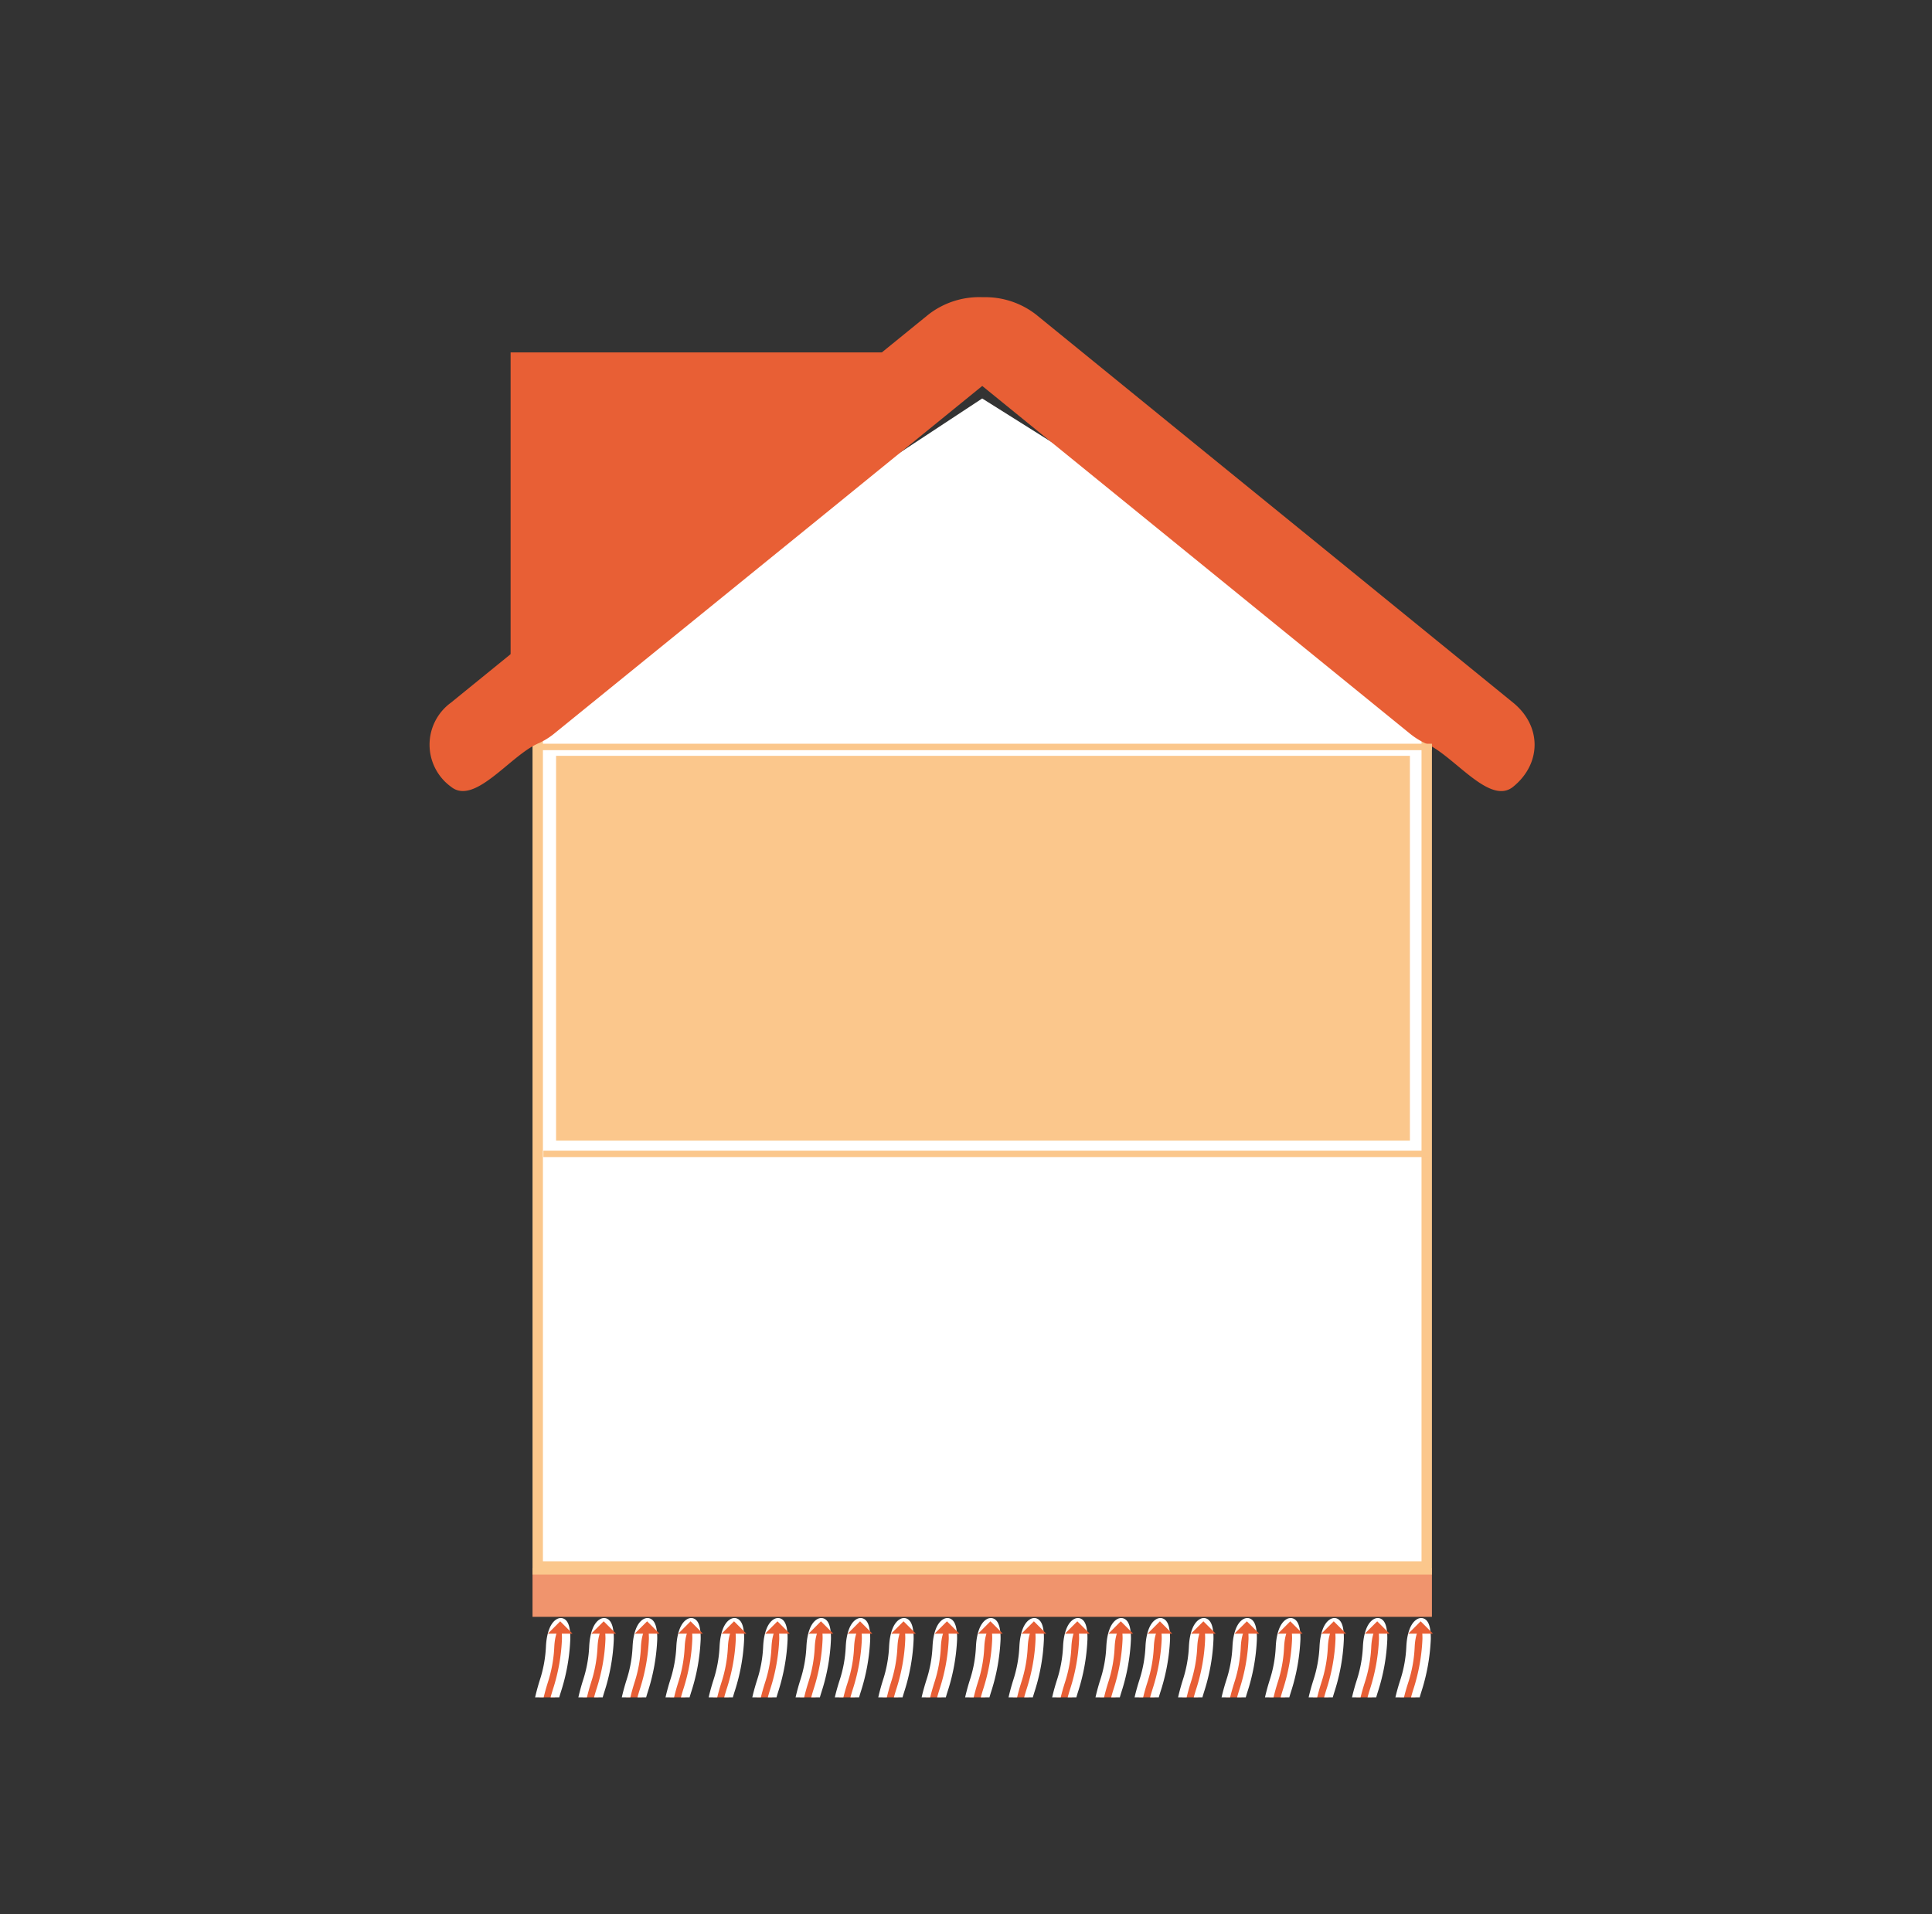 <svg id="Capa_1" data-name="Capa 1" xmlns="http://www.w3.org/2000/svg" xmlns:xlink="http://www.w3.org/1999/xlink"
     viewBox="-40 -40 462.68 458.43">
    <rect x="-40" y="-40" width="462.68" height="458.43" fill="#333333" stroke="none"/>
    <defs>
        <style>
            .cls-1{fill:none;}.cls-2{fill:#fff;}.cls-3{fill:#f0946d;}.cls-4{fill:#fbc78c;}.cls-5,.cls-7{fill:#e85f35;}.cls-6{clip-path:url(#clip-path);}.cls-7{stroke:#fff;stroke-miterlimit:10;stroke-width:2px;}
        </style>
        <clipPath id="clip-path">
            <rect class="cls-1" x="75.23" y="335.54" width="255.72" height="30.99"/>
        </clipPath>
    </defs>
    <polygon class="cls-2"
             points="88.78 125.5 88.78 341.97 220.51 341.97 301.68 341.97 301.68 122.33 195.22 55.44 88.78 125.5"/>
    <polygon class="cls-3"
             points="215.88 335.54 174.59 335.54 169.65 335.54 87.53 335.54 87.53 347.25 169.65 347.25 174.59 347.25 215.88 347.25 220.8 347.25 302.92 347.25 302.92 335.54 220.8 335.54 215.88 335.54"/>
    <polygon class="cls-4"
             points="220.51 337.12 302.92 337.12 302.92 115.06 195.22 47.05 87.53 118.25 87.53 337.12 220.51 337.12 220.51 333.95 90.02 333.95 90.02 119.87 195.24 50.95 300.43 116.71 300.43 333.95 220.51 333.95 220.51 337.12"/>
    <path class="cls-5"
          d="M157.65,83l37.58-30.56L232.82,83l64.82,52.7a17.68,17.68,0,0,0,4,2.46c6.65,2.93,15.12,14.85,20.73,10.28,6.85-5.56,6.85-14.57,0-20.14L276.54,91,245.91,66.1,208.1,35.33a19.8,19.8,0,0,0-12.39-4.15h-.48a19.84,19.84,0,0,0-12.88,4.15L68,128.29a12.45,12.45,0,0,0,0,20.14c5.61,4.57,14.11-7.35,20.74-10.3a17.27,17.27,0,0,0,4-2.44Z"/>
    <polyline class="cls-5" points="181.45 44.41 82.28 44.41 82.28 124.96"/>
    <rect class="cls-4" x="88.78" y="138.13" width="214.15" height="1.54"/>
    <rect class="cls-2" x="93.17" y="239.63" width="204.48" height="92.16"/>
    <rect class="cls-4" x="90.13" y="235.59" width="212.15" height="1.54"/>
    <rect class="cls-4" x="93.17" y="141.03" width="204.48" height="92.16"/>
    <g class="cls-6">
        <path class="cls-7"
              d="M301.65,352.54a46.34,46.34,0,0,1-2.17,12.22c-2.23,7-2.24,11.65,0,15.27,1.35,2.22,2.11,5.35,2.19,9.55,0,2.65-.68,5-1.81,6s-1.94.12-2.06-2.5a12.28,12.28,0,0,0-1.59-6.15c-3.06-4.83-3.05-14.58.05-24.14a31,31,0,0,0,1.53-8.34c.13-2.87.89-5,2-5.72S301.68,349.3,301.65,352.54Z"/>
        <polygon class="cls-5" points="303.18 351.28 300.22 348.32 297.26 351.28 303.18 351.28"/>
        <path class="cls-7"
              d="M291.24,352.54a45.94,45.94,0,0,1-2.17,12.22c-2.23,7-2.24,11.65,0,15.27,1.35,2.22,2.11,5.35,2.19,9.55.05,2.65-.68,5-1.81,6s-1.94.12-2.06-2.5a12.28,12.28,0,0,0-1.59-6.15c-3.06-4.83-3-14.58.05-24.14a31.43,31.43,0,0,0,1.54-8.34c.13-2.87.89-5,2-5.72S291.27,349.3,291.24,352.54Z"/>
        <polygon class="cls-5" points="292.78 351.28 289.82 348.32 286.85 351.28 292.78 351.28"/>
        <path class="cls-7"
              d="M280.83,352.54a45.9,45.9,0,0,1-2.16,12.22c-2.24,7-2.24,11.65,0,15.27,1.36,2.22,2.12,5.35,2.19,9.55.05,2.65-.67,5-1.81,6s-1.94.12-2-2.5a12.38,12.38,0,0,0-1.59-6.15c-3.06-4.83-3.05-14.58,0-24.14a31.43,31.43,0,0,0,1.54-8.34c.13-2.87.89-5,2-5.72S280.87,349.3,280.83,352.54Z"/>
        <polygon class="cls-5" points="282.37 351.28 279.41 348.32 276.45 351.28 282.37 351.28"/>
        <path class="cls-7"
              d="M270.43,352.54a46.34,46.34,0,0,1-2.17,12.22c-2.23,7-2.24,11.65,0,15.27,1.35,2.22,2.11,5.35,2.19,9.55,0,2.65-.68,5-1.81,6s-1.94.12-2.06-2.5a12.28,12.28,0,0,0-1.59-6.15c-3.06-4.83-3-14.58,0-24.14a31,31,0,0,0,1.53-8.34c.13-2.87.89-5,2-5.72S270.46,349.3,270.43,352.54Z"/>
        <polygon class="cls-5" points="271.96 351.28 269 348.32 266.04 351.28 271.96 351.28"/>
        <path class="cls-7"
              d="M260,352.54a45.54,45.54,0,0,1-2.17,12.22c-2.23,7-2.23,11.65,0,15.27,1.35,2.22,2.11,5.35,2.19,9.55.05,2.65-.68,5-1.81,6s-1.94.12-2.06-2.5a12.28,12.28,0,0,0-1.59-6.15c-3.06-4.83-3-14.58.05-24.14a31.43,31.43,0,0,0,1.54-8.34c.13-2.87.89-5,2-5.72S260.05,349.3,260,352.54Z"/>
        <polygon class="cls-5" points="261.56 351.28 258.6 348.32 255.63 351.28 261.56 351.28"/>
        <path class="cls-7"
              d="M249.61,352.54a45.9,45.9,0,0,1-2.16,12.22c-2.24,7-2.24,11.65,0,15.27,1.35,2.22,2.11,5.35,2.18,9.55,0,2.65-.67,5-1.81,6s-1.94.12-2.05-2.5a12.38,12.38,0,0,0-1.59-6.15c-3.06-4.83-3-14.58,0-24.14a31.43,31.43,0,0,0,1.54-8.34c.13-2.87.89-5,2-5.72S249.65,349.3,249.61,352.54Z"/>
        <polygon class="cls-5" points="251.15 351.28 248.19 348.32 245.23 351.28 251.15 351.28"/>
        <path class="cls-7"
              d="M239.21,352.54A46.34,46.34,0,0,1,237,364.76c-2.23,7-2.24,11.65,0,15.27,1.35,2.22,2.11,5.35,2.19,9.55,0,2.65-.68,5-1.81,6s-1.94.12-2.06-2.5a12.28,12.28,0,0,0-1.59-6.15c-3.06-4.83-3-14.58.05-24.14a31.43,31.43,0,0,0,1.54-8.34c.12-2.87.88-5,2-5.72S239.24,349.3,239.21,352.54Z"/>
        <polygon class="cls-5" points="240.74 351.28 237.78 348.32 234.82 351.28 240.74 351.28"/>
        <path class="cls-7"
              d="M229.84,352.54a46.34,46.34,0,0,1-2.17,12.22c-2.23,7-2.24,11.65,0,15.27,1.35,2.22,2.11,5.35,2.18,9.55,0,2.65-.67,5-1.81,6s-1.94.12-2.05-2.5a12.38,12.38,0,0,0-1.59-6.15c-3.06-4.83-3-14.58,0-24.14a31,31,0,0,0,1.54-8.34c.13-2.87.89-5,2-5.72S229.87,349.3,229.84,352.54Z"/>
        <polygon class="cls-5" points="231.37 351.28 228.41 348.32 225.45 351.28 231.37 351.28"/>
        <path class="cls-7"
              d="M219.43,352.54a45.94,45.94,0,0,1-2.17,12.22c-2.23,7-2.24,11.65,0,15.27,1.35,2.22,2.11,5.35,2.19,9.55,0,2.65-.68,5-1.81,6s-1.94.12-2.06-2.5a12.28,12.28,0,0,0-1.59-6.15c-3.06-4.83-3-14.58.05-24.14a31.43,31.43,0,0,0,1.54-8.34c.12-2.87.88-5,2-5.72S219.46,349.3,219.43,352.54Z"/>
        <polygon class="cls-5" points="220.97 351.28 218 348.32 215.04 351.28 220.97 351.28"/>
        <path class="cls-7"
              d="M209,352.54a45.9,45.9,0,0,1-2.16,12.22c-2.24,7-2.24,11.65,0,15.27,1.35,2.22,2.12,5.35,2.19,9.55,0,2.65-.67,5-1.81,6s-1.94.12-2.06-2.5a12.29,12.29,0,0,0-1.58-6.15c-3.07-4.83-3-14.58,0-24.14a31.43,31.43,0,0,0,1.54-8.34c.13-2.87.89-5,2-5.72S209.05,349.3,209,352.54Z"/>
        <polygon class="cls-5" points="210.56 351.28 207.6 348.32 204.64 351.28 210.56 351.28"/>
        <path class="cls-7"
              d="M198.62,352.54a46.34,46.34,0,0,1-2.17,12.22c-2.23,7-2.24,11.65,0,15.27,1.35,2.22,2.11,5.35,2.18,9.55,0,2.65-.67,5-1.81,6s-1.94.12-2.05-2.5a12.38,12.38,0,0,0-1.59-6.15c-3.06-4.83-3-14.58,0-24.14a30.65,30.65,0,0,0,1.54-8.34c.13-2.87.89-5,2-5.72S198.65,349.3,198.62,352.54Z"/>
        <polygon class="cls-5" points="200.15 351.28 197.19 348.32 194.23 351.28 200.15 351.28"/>
        <path class="cls-7"
              d="M188.21,352.54A45.94,45.94,0,0,1,186,364.76c-2.23,7-2.24,11.65,0,15.27,1.35,2.22,2.11,5.35,2.19,9.55,0,2.65-.68,5-1.81,6s-1.94.12-2.06-2.5a12.28,12.28,0,0,0-1.59-6.15c-3.06-4.83-3-14.58.05-24.14a31.43,31.43,0,0,0,1.54-8.34c.13-2.87.88-5,2-5.72S188.24,349.3,188.21,352.54Z"/>
        <polygon class="cls-5" points="189.75 351.28 186.78 348.32 183.82 351.28 189.75 351.28"/>
        <path class="cls-7"
              d="M177.8,352.54a45.9,45.9,0,0,1-2.16,12.22c-2.24,7-2.24,11.65,0,15.27,1.36,2.22,2.12,5.35,2.19,9.55,0,2.65-.67,5-1.81,6s-1.94.12-2.06-2.5a12.29,12.29,0,0,0-1.58-6.15c-3.07-4.83-3-14.58,0-24.14a31.43,31.43,0,0,0,1.54-8.34c.13-2.87.89-5,2-5.72S177.83,349.3,177.8,352.54Z"/>
        <polygon class="cls-5" points="179.34 351.28 176.38 348.32 173.42 351.28 179.34 351.28"/>
        <path class="cls-7"
              d="M167.4,352.54a46.34,46.34,0,0,1-2.17,12.22c-2.23,7-2.24,11.65,0,15.27,1.35,2.22,2.11,5.35,2.19,9.55,0,2.65-.68,5-1.82,6s-1.94.12-2.05-2.5a12.38,12.38,0,0,0-1.59-6.15c-3.06-4.83-3.05-14.58.05-24.14a31,31,0,0,0,1.53-8.34c.13-2.87.89-5,2-5.72S167.43,349.3,167.4,352.54Z"/>
        <polygon class="cls-5" points="168.93 351.28 165.97 348.32 163.01 351.28 168.93 351.28"/>
        <path class="cls-7"
              d="M158,352.54a45.9,45.9,0,0,1-2.16,12.22c-2.24,7-2.24,11.65,0,15.27,1.36,2.22,2.12,5.35,2.19,9.55,0,2.65-.67,5-1.81,6s-1.94.12-2.06-2.5a12.29,12.29,0,0,0-1.58-6.15c-3.07-4.83-3-14.58,0-24.14a31.43,31.43,0,0,0,1.54-8.34c.13-2.87.89-5,2-5.72S158.05,349.3,158,352.54Z"/>
        <polygon class="cls-5" points="159.56 351.28 156.6 348.32 153.64 351.28 159.56 351.28"/>
        <path class="cls-7"
              d="M147.62,352.54a46.34,46.34,0,0,1-2.17,12.22c-2.23,7-2.24,11.65,0,15.27,1.35,2.22,2.11,5.35,2.19,9.55,0,2.65-.68,5-1.81,6s-1.94.12-2.06-2.5a12.28,12.28,0,0,0-1.59-6.15c-3.06-4.83-3-14.58.05-24.14a31,31,0,0,0,1.53-8.34c.13-2.87.89-5,2-5.72S147.65,349.3,147.62,352.54Z"/>
        <polygon class="cls-5" points="149.15 351.28 146.19 348.32 143.23 351.28 149.15 351.28"/>
        <path class="cls-7"
              d="M137.21,352.54A45.94,45.94,0,0,1,135,364.76c-2.23,7-2.24,11.65,0,15.27,1.35,2.22,2.11,5.35,2.19,9.55,0,2.65-.68,5-1.81,6s-1.94.12-2.06-2.5a12.28,12.28,0,0,0-1.59-6.15c-3.06-4.83-3-14.58.05-24.14a31.43,31.43,0,0,0,1.54-8.34c.13-2.87.89-5,2-5.72S137.24,349.3,137.21,352.54Z"/>
        <polygon class="cls-5" points="138.75 351.28 135.79 348.32 132.82 351.28 138.75 351.28"/>
        <path class="cls-7"
              d="M126.8,352.54a45.9,45.9,0,0,1-2.16,12.22c-2.24,7-2.24,11.65,0,15.27,1.36,2.22,2.12,5.35,2.19,9.55,0,2.65-.67,5-1.81,6s-1.94.12-2-2.5a12.38,12.38,0,0,0-1.59-6.15c-3.06-4.83-3-14.58,0-24.14a31.43,31.43,0,0,0,1.54-8.34c.13-2.87.89-5,2-5.72S126.84,349.3,126.8,352.54Z"/>
        <polygon class="cls-5" points="128.34 351.28 125.38 348.32 122.42 351.28 128.34 351.28"/>
        <path class="cls-7"
              d="M116.4,352.54a46.34,46.34,0,0,1-2.17,12.22c-2.23,7-2.24,11.65,0,15.27,1.35,2.22,2.11,5.35,2.19,9.55,0,2.65-.68,5-1.81,6s-1.94.12-2.06-2.5a12.28,12.28,0,0,0-1.59-6.15c-3.06-4.83-3-14.58,0-24.14a31,31,0,0,0,1.53-8.34c.13-2.87.89-5,2-5.72S116.43,349.3,116.4,352.54Z"/>
        <polygon class="cls-5" points="117.93 351.28 114.97 348.32 112.01 351.28 117.93 351.28"/>
        <path class="cls-7"
              d="M106,352.54a45.54,45.54,0,0,1-2.17,12.22c-2.23,7-2.23,11.65,0,15.27,1.35,2.22,2.11,5.35,2.19,9.55.05,2.65-.68,5-1.81,6s-1.94.12-2.06-2.5a12.28,12.28,0,0,0-1.59-6.15c-3.06-4.83-3-14.58,0-24.14a31.43,31.43,0,0,0,1.54-8.34c.13-2.87.89-5,2-5.72S106,349.3,106,352.54Z"/>
        <polygon class="cls-5" points="107.53 351.28 104.57 348.32 101.6 351.28 107.53 351.28"/>
        <path class="cls-7"
              d="M95.58,352.54a45.9,45.9,0,0,1-2.16,12.22c-2.24,7-2.24,11.65,0,15.27,1.35,2.22,2.11,5.35,2.18,9.55,0,2.65-.67,5-1.81,6s-1.94.12-2-2.5a12.38,12.38,0,0,0-1.59-6.15c-3.06-4.83-3-14.58,0-24.14a31.43,31.43,0,0,0,1.54-8.34c.13-2.87.89-5,2-5.72S95.62,349.3,95.58,352.54Z"/>
        <polygon class="cls-5" points="97.12 351.28 94.16 348.32 91.2 351.28 97.12 351.28"/>
    </g>
</svg>